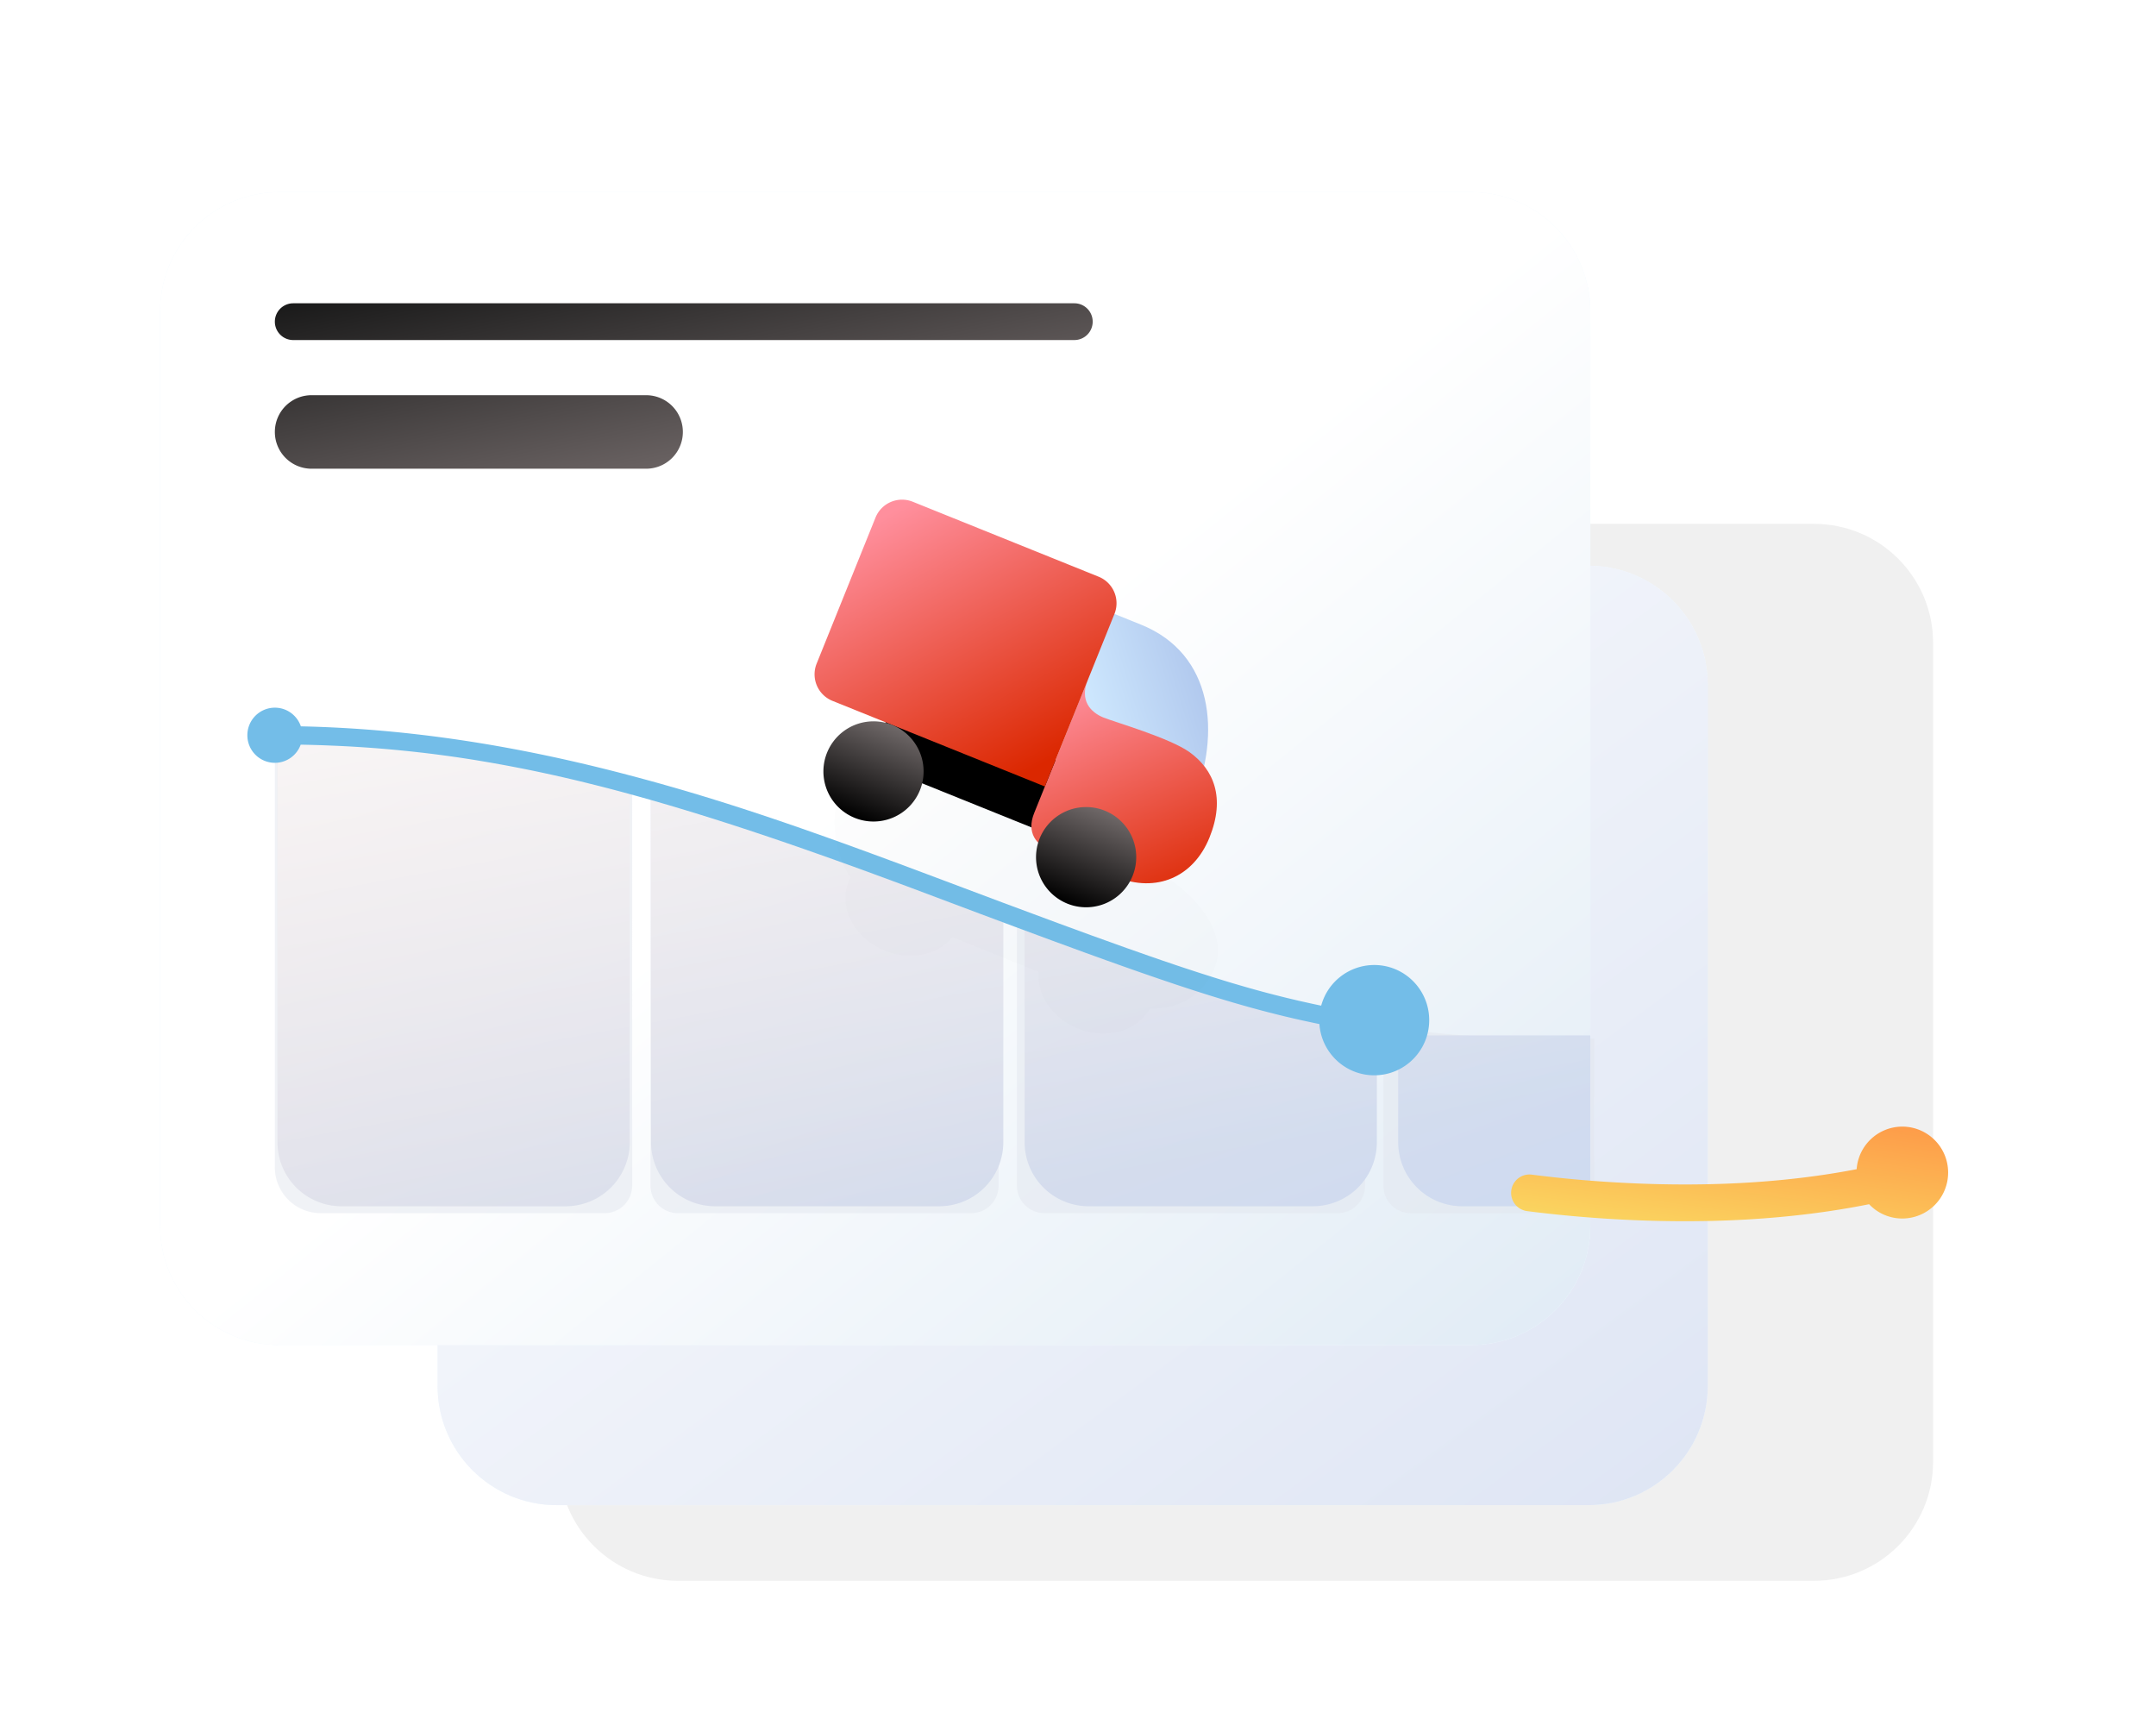 <svg width="202" height="161" viewBox="0 0 202 161" fill="none" xmlns="http://www.w3.org/2000/svg"><path opacity=".06" fill-rule="evenodd" clip-rule="evenodd" d="M52.361 60.234c0-6.163 4.996-11.159 11.16-11.159h106.437c6.163 0 11.159 4.996 11.159 11.159v76.693c0 6.163-4.996 11.159-11.159 11.159H63.52c-6.163 0-11.159-4.996-11.159-11.159V60.234Z" fill="#000"/><g filter="url(#spec-graph_svg__a)" fill-rule="evenodd" clip-rule="evenodd"><path d="M25 48.159C25 41.996 29.996 37 36.159 37h96.682C139.004 37 144 41.996 144 48.159v65.682c0 6.163-4.996 11.159-11.159 11.159H36.159C29.996 125 25 120.004 25 113.841V48.159Z" fill="#F0F9FF"/><path d="M25 48.159C25 41.996 29.996 37 36.159 37h96.682C139.004 37 144 41.996 144 48.159v65.682c0 6.163-4.996 11.159-11.159 11.159H36.159C29.996 125 25 120.004 25 113.841V48.159Z" fill="url(#spec-graph_svg__b)"/></g><g filter="url(#spec-graph_svg__c)" fill-rule="evenodd" clip-rule="evenodd"><path d="M15 28.159C15 21.996 19.996 17 26.159 17H137.84C144.004 17 149 21.996 149 28.159v85.682c0 6.163-4.996 11.159-11.159 11.159H26.159C19.996 125 15 120.004 15 113.841V28.159Z" fill="#F0F9FF"/><path d="M15 28.159C15 21.996 19.996 17 26.159 17H137.84C144.004 17 149 21.996 149 28.159v85.682c0 6.163-4.996 11.159-11.159 11.159H26.159C19.996 125 15 120.004 15 113.841V28.159Z" fill="url(#spec-graph_svg__d)"/></g><path opacity=".5" fill-rule="evenodd" clip-rule="evenodd" d="m25.752 68.877 1.398.007c9.76-.007 25.211 2.576 32.08 4.667l-.002 37.521a2.575 2.575 0 0 1-2.575 2.575h-26.61a4.292 4.292 0 0 1-4.291-4.292V68.877Zm67.811 16.789v25.406a2.575 2.575 0 0 1-2.575 2.575H63.52a2.575 2.575 0 0 1-2.575-2.575l.001-37.13c14.162 4.406 32.617 11.724 32.617 11.724Zm1.716 0s21.03 8.61 32.619 10.307l-.001 15.099a2.575 2.575 0 0 1-2.575 2.575H97.854a2.575 2.575 0 0 1-2.575-2.575V85.666Zm54.079 11.623.001 16.358H132.19a2.575 2.575 0 0 1-2.575-2.575l.001-14.944c4.291.73 14.162 1.591 19.742 1.16Z" fill="#E2E7EE"/><path fill-rule="evenodd" clip-rule="evenodd" d="m26 68 33 5v34a6 6 0 0 1-6 6H32a6 6 0 0 1-6-6V68Zm35 6 33 12v21a6 6 0 0 1-6 6H67a6 6 0 0 1-6-6V74Zm35 12 33 11v10a6 6 0 0 1-6 6h-21a6 6 0 0 1-6-6V86Zm53 11v16h-12a6 6 0 0 1-6-6V97h18Z" fill="url(#spec-graph_svg__e)"/><path fill-rule="evenodd" clip-rule="evenodd" d="m26 68 33 5v34a6 6 0 0 1-6 6H32a6 6 0 0 1-6-6V68Zm35 6 33 12v21a6 6 0 0 1-6 6H67a6 6 0 0 1-6-6V74Zm35 12 33 11v10a6 6 0 0 1-6 6h-21a6 6 0 0 1-6-6V86Zm53 11v16h-12a6 6 0 0 1-6-6V97h18Z" fill="url(#spec-graph_svg__f)"/><g filter="url(#spec-graph_svg__g)"><path fill-rule="evenodd" clip-rule="evenodd" d="M162.232 89.54a4.299 4.299 0 0 1 4.292 4.305 4.299 4.299 0 0 1-4.292 4.305 4.274 4.274 0 0 1-3.112-1.34c-7.053 1.415-15.341 1.965-24.897 1.336a116.859 116.859 0 0 1-7.143-.691 1.721 1.721 0 0 1-1.486-1.926c.12-.943.979-1.61 1.92-1.49 2.302.294 4.609.518 6.933.67 9.035.595 16.857.105 23.506-1.18a4.296 4.296 0 0 1 4.279-3.989Z" fill="url(#spec-graph_svg__h)"/></g><path d="M25.75 66.294c1.132 0 2.093.732 2.439 1.749 9.887.212 19.72 1.713 30.103 4.407l1.479.39.98.265.978.27 1.465.416.98.285 1.476.441.992.303 1.503.47 1.528.49 1.558.512 1.058.354 1.076.365 1.652.57 2.28.803 1.778.637 2.47.899 2.6.96 2.74 1.024 7.116 2.672 5.075 1.885 3.178 1.164 3.297 1.185 2.264.795 1.072.37 1.372.466.773.257 1.347.441 1.29.41c.632.199 1.246.387 1.844.565l1.178.344c.774.222 1.525.428 2.262.62l1.098.281.543.134 1.08.256 1.076.24c.344.076.689.149 1.035.22a5.154 5.154 0 0 1 4.97-3.808c2.845 0 5.15 2.313 5.15 5.166s-2.305 5.166-5.15 5.166c-2.721 0-4.95-2.118-5.137-4.8l-.362-.074-1.207-.26-.904-.204-.907-.215-.608-.15-.92-.234-.62-.163-.944-.256-.64-.18-.978-.282-1.004-.299-.685-.21-1.055-.329-1.092-.35-1.517-.498-1.596-.54-1.685-.581-1.783-.627-1.407-.502-1.975-.713-3.195-1.17-3.502-1.298-3.173-1.185-6.516-2.449-1.62-.602-2.379-.876-1.553-.565-1.528-.549-1.503-.534-1.48-.52-1.456-.505-1.435-.49-1.413-.475-1.394-.461-1.373-.447-1.354-.432-1.337-.418-1.319-.404-1.626-.486-1.601-.464-1.265-.355-1.251-.342c-.83-.224-1.651-.439-2.465-.644l-1.214-.302c-.605-.148-1.206-.291-1.803-.429l-1.19-.27-1.182-.256c-.589-.125-1.174-.245-1.758-.36l-1.164-.225-.58-.108-1.155-.206-1.15-.194a113.772 113.772 0 0 0-13.167-1.374l-1.162-.048c-.76-.028-1.525-.049-2.294-.063a2.577 2.577 0 0 1-2.421 1.7 2.579 2.579 0 0 1-2.575-2.583 2.579 2.579 0 0 1 2.575-2.583Z" fill="#73BDE8"/><path fill-rule="evenodd" clip-rule="evenodd" d="M60.544 37.022a3.439 3.439 0 0 1 3.434 3.443 3.439 3.439 0 0 1-3.434 3.444H29.185a3.439 3.439 0 0 1-3.433-3.444 3.439 3.439 0 0 1 3.433-3.444h31.36Zm40.115-8.61c.948 0 1.717.77 1.717 1.722a1.72 1.72 0 0 1-1.717 1.722h-73.19a1.72 1.72 0 0 1-1.717-1.722 1.72 1.72 0 0 1 1.717-1.722h73.19Z" fill="url(#spec-graph_svg__i)"/><g filter="url(#spec-graph_svg__j)"><path fill-rule="evenodd" clip-rule="evenodd" d="M99.086 53.551c4.973 2.005 7.453 5.125 8.494 7.983l.108.31.097.309c.076.255.141.508.195.757l.06.296c.019.098.036.196.051.292l.041.288.032.282c.009.093.017.186.023.277l.015.271.004.133.002.262-.001.128-.01.251-.016.244-.011.119-.027.232-.033.223-.04.215-.045.205-.052.195-.027.095-.059.18a4.983 4.983 0 0 1-.064.17c4.3 2.37 7.292 6.125 5.966 9.414-.941 2.333-3.071 3.866-6.076 3.815-1.159 2.099-4.051 2.933-6.723 1.856-2.408-.971-3.867-3.184-3.679-5.306l-8.076-3.256c-1.336 1.66-3.922 2.24-6.33 1.27-2.854-1.15-4.376-4.046-3.4-6.467.053-.132.112-.259.177-.382-1.36-2.118-1.968-5.005-1.057-8.351-.002-.167.03-.334.098-.502.083-.206.168-.408.255-.609.059-.161.12-.324.187-.488l.028.005c1.455-3.152 3.485-5.73 6.09-7.732 3.174-.42 7.774.586 13.803 3.016Z" fill="#000" fill-opacity=".01"/></g><path fill-rule="evenodd" clip-rule="evenodd" d="m110.332 78.693 1.504-3.73c2.507-6.219 1.905-13.69-4.935-16.448l-3.731-1.504-5.515 13.68c-.752 1.865.24 2.988 1.484 3.49l11.193 4.512Z" fill="url(#spec-graph_svg__k)"/><path fill-rule="evenodd" clip-rule="evenodd" d="m83.975 65.175 18.654 7.521-2.507 6.218-16.167-6.518a2.682 2.682 0 0 1-1.485-3.49l1.505-3.73Z" fill="#000"/><path fill-rule="evenodd" clip-rule="evenodd" d="M104.597 82.164c3.731 1.504 7.221.02 8.725-3.711 1.504-3.731.391-6.349-1.846-7.973-1.856-1.349-7.006-2.825-8.083-3.26-1.244-.5-2.237-1.624-1.485-3.49l-5.014 12.437c-.752 1.865.241 2.989 1.485 3.49l6.218 2.507Z" fill="url(#spec-graph_svg__l)"/><path fill-rule="evenodd" clip-rule="evenodd" d="m85.519 47.003 17.41 7.02a2.68 2.68 0 0 1 1.485 3.49l-6.518 16.166-19.898-8.022a2.682 2.682 0 0 1-1.485-3.49l5.515-13.68a2.682 2.682 0 0 1 3.49-1.484Z" fill="url(#spec-graph_svg__m)"/><path fill-rule="evenodd" clip-rule="evenodd" d="M83.595 67.914a4.693 4.693 0 1 1-3.51 8.705 4.693 4.693 0 0 1 3.51-8.705Zm19.898 8.022a4.694 4.694 0 1 1-3.51 8.707 4.694 4.694 0 0 1 3.51-8.707Z" fill="url(#spec-graph_svg__n)"/><defs><linearGradient id="spec-graph_svg__b" x1="-34.5" y1="81" x2="49.639" y2="194.779" gradientUnits="userSpaceOnUse"><stop stop-color="#fff"/><stop offset="1" stop-color="#DEE5F4"/></linearGradient><linearGradient id="spec-graph_svg__d" x1="48.5" y1="98" x2="101.268" y2="163.471" gradientUnits="userSpaceOnUse"><stop stop-color="#fff"/><stop offset="1" stop-color="#E0EBF5"/></linearGradient><linearGradient id="spec-graph_svg__e" x1="210.5" y1="90.5" x2="181.46" y2="11.124" gradientUnits="userSpaceOnUse"><stop stop-color="#CDDBF1"/><stop offset="1" stop-color="#EADFDF"/></linearGradient><linearGradient id="spec-graph_svg__f" x1="-35.5" y1="79.25" x2="-25.544" y2="133.679" gradientUnits="userSpaceOnUse"><stop stop-color="#fff" stop-opacity=".7"/><stop offset="1" stop-color="#fff" stop-opacity=".01"/></linearGradient><linearGradient id="spec-graph_svg__h" x1="157.145" y1="102.836" x2="159.818" y2="83.796" gradientUnits="userSpaceOnUse"><stop stop-color="#FAD961"/><stop offset="1" stop-color="#FF8540"/></linearGradient><linearGradient id="spec-graph_svg__i" x1="140.688" y1="36.16" x2="134.665" y2="6.384" gradientUnits="userSpaceOnUse"><stop stop-color="#877D7D"/><stop offset="1" stop-color="#191919"/></linearGradient><linearGradient id="spec-graph_svg__k" x1="95.134" y1="68.131" x2="114.834" y2="62.056" gradientUnits="userSpaceOnUse"><stop stop-color="#fff"/><stop offset=".302" stop-color="#D0EAFF"/><stop offset="1" stop-color="#AAC1EA"/></linearGradient><linearGradient id="spec-graph_svg__l" x1="101.908" y1="63.731" x2="110.815" y2="84.671" gradientUnits="userSpaceOnUse"><stop stop-color="#FF8F9D"/><stop offset="1" stop-color="#DB2700"/></linearGradient><linearGradient id="spec-graph_svg__m" x1="81.882" y1="48.85" x2="94.885" y2="73.063" gradientUnits="userSpaceOnUse"><stop stop-color="#FF8F9D"/><stop offset="1" stop-color="#DB2700"/></linearGradient><linearGradient id="spec-graph_svg__n" x1="93.544" y1="71.925" x2="90.034" y2="80.63" gradientUnits="userSpaceOnUse"><stop stop-color="#6F6868"/><stop offset="1"/></linearGradient><filter id="spec-graph_svg__a" x="8" y="20" width="171" height="140" filterUnits="userSpaceOnUse" color-interpolation-filters="sRGB"><feFlood flood-opacity="0" result="BackgroundImageFix"/><feColorMatrix in="SourceAlpha" values="0 0 0 0 0 0 0 0 0 0 0 0 0 0 0 0 0 0 127 0" result="hardAlpha"/><feOffset dx="9" dy="9"/><feGaussianBlur stdDeviation="13"/><feColorMatrix values="0 0 0 0 0.188 0 0 0 0 0.404 0 0 0 0 0.6 0 0 0 0.2 0"/><feBlend in2="BackgroundImageFix" result="effect1_dropShadow_2619_224"/><feColorMatrix in="SourceAlpha" values="0 0 0 0 0 0 0 0 0 0 0 0 0 0 0 0 0 0 127 0" result="hardAlpha"/><feOffset dx="7" dy="7"/><feGaussianBlur stdDeviation="6.5"/><feColorMatrix values="0 0 0 0 0 0 0 0 0 0 0 0 0 0 0 0 0 0 0.08 0"/><feBlend in2="effect1_dropShadow_2619_224" result="effect2_dropShadow_2619_224"/><feBlend in="SourceGraphic" in2="effect2_dropShadow_2619_224" result="shape"/></filter><filter id="spec-graph_svg__c" x="14" y="17" width="136" height="110" filterUnits="userSpaceOnUse" color-interpolation-filters="sRGB"><feFlood flood-opacity="0" result="BackgroundImageFix"/><feColorMatrix in="SourceAlpha" values="0 0 0 0 0 0 0 0 0 0 0 0 0 0 0 0 0 0 127 0" result="hardAlpha"/><feOffset dy="1"/><feGaussianBlur stdDeviation=".5"/><feColorMatrix values="0 0 0 0 0 0 0 0 0 0 0 0 0 0 0 0 0 0 0.05 0"/><feBlend in2="BackgroundImageFix" result="effect1_dropShadow_2619_224"/><feBlend in="SourceGraphic" in2="effect1_dropShadow_2619_224" result="shape"/></filter><filter id="spec-graph_svg__g" x="108.58" y="72.54" width="92.943" height="60.864" filterUnits="userSpaceOnUse" color-interpolation-filters="sRGB"><feFlood flood-opacity="0" result="BackgroundImageFix"/><feColorMatrix in="SourceAlpha" values="0 0 0 0 0 0 0 0 0 0 0 0 0 0 0 0 0 0 127 0" result="hardAlpha"/><feOffset dx="9" dy="9"/><feGaussianBlur stdDeviation="13"/><feColorMatrix values="0 0 0 0 0.188 0 0 0 0 0.404 0 0 0 0 0.6 0 0 0 0.2 0"/><feBlend in2="BackgroundImageFix" result="effect1_dropShadow_2619_224"/><feColorMatrix in="SourceAlpha" values="0 0 0 0 0 0 0 0 0 0 0 0 0 0 0 0 0 0 127 0" result="hardAlpha"/><feOffset dx="7" dy="7"/><feGaussianBlur stdDeviation="6.5"/><feColorMatrix values="0 0 0 0 0 0 0 0 0 0 0 0 0 0 0 0 0 0 0.08 0"/><feBlend in2="effect1_dropShadow_2619_224" result="effect2_dropShadow_2619_224"/><feBlend in="SourceGraphic" in2="effect2_dropShadow_2619_224" result="shape"/></filter><filter id="spec-graph_svg__j" x="59.191" y="38.443" width="73.914" height="70.381" filterUnits="userSpaceOnUse" color-interpolation-filters="sRGB"><feFlood flood-opacity="0" result="BackgroundImageFix"/><feColorMatrix in="SourceAlpha" values="0 0 0 0 0 0 0 0 0 0 0 0 0 0 0 0 0 0 127 0" result="hardAlpha"/><feOffset dy="7"/><feGaussianBlur stdDeviation="9.5"/><feColorMatrix values="0 0 0 0 0.188 0 0 0 0 0.404 0 0 0 0 0.6 0 0 0 0.2 0"/><feBlend in2="BackgroundImageFix" result="effect1_dropShadow_2619_224"/><feColorMatrix in="SourceAlpha" values="0 0 0 0 0 0 0 0 0 0 0 0 0 0 0 0 0 0 127 0" result="hardAlpha"/><feOffset dy="6"/><feGaussianBlur stdDeviation="5"/><feColorMatrix values="0 0 0 0 0 0 0 0 0 0 0 0 0 0 0 0 0 0 0.08 0"/><feBlend in2="effect1_dropShadow_2619_224" result="effect2_dropShadow_2619_224"/><feColorMatrix in="SourceAlpha" values="0 0 0 0 0 0 0 0 0 0 0 0 0 0 0 0 0 0 127 0" result="hardAlpha"/><feOffset dy="1"/><feGaussianBlur stdDeviation=".5"/><feColorMatrix values="0 0 0 0 0 0 0 0 0 0 0 0 0 0 0 0 0 0 0.1 0"/><feBlend in2="effect2_dropShadow_2619_224" result="effect3_dropShadow_2619_224"/><feBlend in="SourceGraphic" in2="effect3_dropShadow_2619_224" result="shape"/></filter></defs></svg>